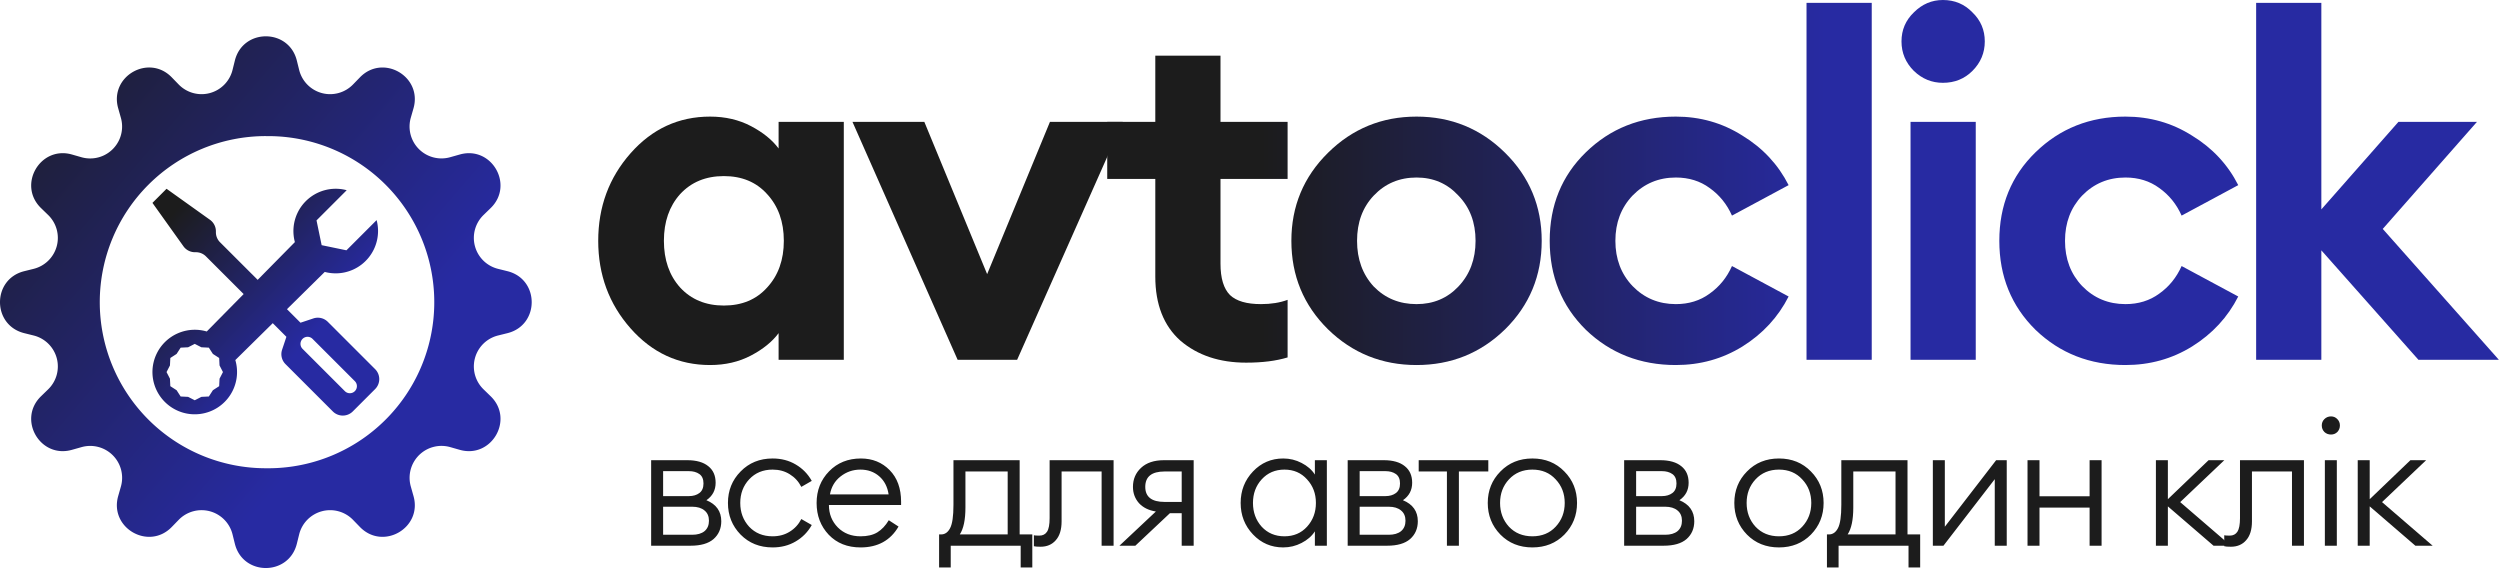 <svg xmlns="http://www.w3.org/2000/svg" width="1469" height="334" fill="none" viewBox="0 0 1469 334"><path fill="url(#a)" d="M417.235 214.495c-18.458 0-34.025-7.178-46.703-21.533-12.678-14.356-19.016-31.508-19.016-51.457 0-19.948 6.338-37.101 19.016-51.456 12.678-14.356 28.245-21.534 46.703-21.534 8.948 0 16.965 1.865 24.05 5.594 7.084 3.728 12.491 8.11 16.22 13.143v-15.66h38.313v139.827h-38.313v-15.661c-3.729 5.034-9.136 9.415-16.22 13.144-7.085 3.729-15.102 5.593-24.05 5.593Zm-17.619-45.584c6.526 7.085 15.102 10.627 25.728 10.627 10.627 0 19.11-3.542 25.449-10.627 6.525-7.084 9.788-16.219 9.788-27.406 0-11.186-3.263-20.321-9.788-27.406-6.339-7.084-14.822-10.627-25.449-10.627-10.626 0-19.202 3.543-25.728 10.627-6.339 7.085-9.508 16.22-9.508 27.406 0 11.187 3.169 20.322 9.508 27.406Z"/><path fill="url(#b)" d="M562.707 211.419 500.904 71.592h42.228l36.914 89.489 36.914-89.49h42.788L597.664 211.42h-34.957Z"/><path fill="url(#c)" d="M732.266 213.097c-15.661 0-28.525-4.288-38.593-12.864-9.881-8.763-14.821-21.347-14.821-37.754V105.15h-28.246V71.592h28.246V32.72h38.312v38.872h39.432v33.558h-39.432v49.779c0 8.576 1.865 14.728 5.593 18.457 3.729 3.542 9.788 5.313 18.178 5.313 5.966 0 11.186-.839 15.661-2.516v33.838c-6.712 2.051-14.822 3.076-24.33 3.076Z"/><path fill="url(#d)" d="M884.376 193.521c-14.356 13.983-31.694 20.974-52.016 20.974-20.321 0-37.66-6.991-52.016-20.974-14.355-14.169-21.533-31.508-21.533-52.016 0-20.321 7.178-37.567 21.533-51.736C794.7 75.6 812.039 68.515 832.36 68.515c20.322 0 37.66 7.085 52.016 21.254 14.356 14.169 21.533 31.415 21.533 51.736 0 20.508-7.177 37.847-21.533 52.016Zm-52.016-14.822c9.881 0 18.085-3.449 24.61-10.347 6.712-7.084 10.067-16.033 10.067-26.847 0-10.813-3.355-19.669-10.067-26.567-6.525-7.084-14.729-10.627-24.61-10.627-10.067 0-18.457 3.543-25.169 10.627-6.525 6.898-9.788 15.754-9.788 26.567 0 10.814 3.263 19.763 9.788 26.847 6.712 6.898 15.102 10.347 25.169 10.347Z"/><path fill="url(#e)" d="M984.715 214.495c-20.881 0-38.499-6.898-52.855-20.694-14.169-13.983-21.253-31.415-21.253-52.296s7.084-38.219 21.253-52.015c14.356-13.983 31.974-20.975 52.855-20.975 14.356 0 27.405 3.73 39.155 11.187 11.93 7.27 20.97 16.965 27.12 29.084l-33.28 17.898c-2.98-6.712-7.36-12.119-13.14-16.22-5.592-4.102-12.211-6.153-19.855-6.153-10.067 0-18.55 3.543-25.448 10.627-6.712 7.085-10.068 15.94-10.068 26.567s3.356 19.483 10.068 26.568c6.898 7.084 15.381 10.626 25.448 10.626 7.644 0 14.263-2.05 19.855-6.152 5.78-4.102 10.16-9.508 13.14-16.22l33.28 17.898c-6.15 12.118-15.19 21.906-27.12 29.364-11.75 7.271-24.799 10.906-39.155 10.906Z"/><path fill="url(#f)" d="M1061.51 211.419V1.678h38.32v209.741h-38.32Z"/><path fill="url(#g)" d="M1141.65 48.66c-6.53 0-12.21-2.33-17.06-6.991-4.85-4.848-7.27-10.627-7.27-17.339 0-6.712 2.42-12.398 7.27-17.059C1129.44 2.424 1135.12 0 1141.65 0c6.9 0 12.68 2.424 17.34 7.271 4.85 4.66 7.27 10.347 7.27 17.059 0 6.712-2.42 12.491-7.27 17.339-4.66 4.66-10.44 6.99-17.34 6.99Zm-19.02 162.759V71.592h38.32v139.827h-38.32Z"/><path fill="url(#h)" d="M1248.91 214.495c-20.88 0-38.5-6.898-52.85-20.694-14.17-13.983-21.26-31.415-21.26-52.296s7.09-38.219 21.26-52.015c14.35-13.983 31.97-20.975 52.85-20.975 14.36 0 27.41 3.73 39.15 11.187 11.94 7.27 20.98 16.965 27.13 29.084l-33.28 17.898c-2.98-6.712-7.36-12.119-13.14-16.22-5.6-4.102-12.21-6.153-19.86-6.153-10.06 0-18.55 3.543-25.45 10.627-6.71 7.085-10.06 15.94-10.06 26.567s3.35 19.483 10.06 26.568c6.9 7.084 15.39 10.626 25.45 10.626 7.65 0 14.26-2.05 19.86-6.152 5.78-4.102 10.16-9.508 13.14-16.22l33.28 17.898c-6.15 12.118-15.19 21.906-27.13 29.364-11.74 7.271-24.79 10.906-39.15 10.906Z"/><path fill="url(#i)" d="m1421.07 211.419-57.05-64.321v64.321h-38.31V1.678h38.31v121.37l45.31-51.456h46.14l-55.37 62.922 68.23 76.905h-47.26Z"/><path fill="url(#j)" d="M138.015 319.563c4.744 18.94 31.631 18.94 36.395 0l1.386-5.584a18.752 18.752 0 0 1 13.34-13.562 18.74 18.74 0 0 1 18.331 5.088l4.002 4.12c13.571 14.039 36.864.586 31.495-18.178l-1.562-5.546a18.747 18.747 0 0 1 13.31-23.291 18.737 18.737 0 0 1 9.847.115l5.545 1.581c18.745 5.37 32.217-17.924 18.179-31.494l-4.12-4.003a18.745 18.745 0 0 1 8.474-31.67l5.584-1.387c18.94-4.744 18.94-31.631 0-36.395l-5.584-1.386a18.742 18.742 0 0 1-13.562-13.34 18.75 18.75 0 0 1 .045-9.859 18.75 18.75 0 0 1 5.043-8.472l4.12-4.002c14.038-13.571.585-36.865-18.179-31.495l-5.545 1.562a18.745 18.745 0 0 1-23.177-23.177l1.582-5.525c5.369-18.745-17.924-32.217-31.495-18.179l-4.002 4.12a18.75 18.75 0 0 1-18.331 5.088 18.747 18.747 0 0 1-13.34-13.562l-1.386-5.584c-4.745-18.94-31.631-18.94-36.395 0l-1.387 5.584a18.749 18.749 0 0 1-13.34 13.562 18.742 18.742 0 0 1-18.33-5.088l-4.003-4.12c-13.57-14.038-36.864-.585-31.494 18.179l1.562 5.545a18.744 18.744 0 0 1-23.177 23.177l-5.526-1.582c-18.744-5.37-32.217 17.924-18.178 31.495l4.12 4.002a18.75 18.75 0 0 1 5.088 18.331 18.747 18.747 0 0 1-13.562 13.34l-5.584 1.386c-18.94 4.745-18.94 31.631 0 36.395l5.584 1.387a18.749 18.749 0 0 1 13.562 13.34 18.743 18.743 0 0 1-5.088 18.33l-4.12 4.003c-14.039 13.57-.586 36.864 18.178 31.494l5.546-1.562a18.748 18.748 0 0 1 18.397 4.764 18.74 18.74 0 0 1 4.78 18.393l-1.582 5.546c-5.37 18.744 17.924 32.217 31.494 18.178l4.003-4.12a18.734 18.734 0 0 1 8.472-5.042 18.738 18.738 0 0 1 23.198 13.516l1.387 5.584Zm18.197-239.577A97.593 97.593 0 0 1 247.62 139.9a97.59 97.59 0 0 1-91.408 135.243 97.588 97.588 0 0 1 0-195.177v.02Z"/><path fill="url(#k)" d="m97.863 110.925-8.285 8.285 18.227 25.525a8.291 8.291 0 0 0 6.753 3.472h.58a8.288 8.288 0 0 1 5.866 2.427l22.162 22.161-21.682 21.988a24.882 24.882 0 0 0-29.264 12.711 24.877 24.877 0 0 0-2.642 11.132 24.859 24.859 0 0 0 17.879 23.821 24.86 24.86 0 0 0 31.581-20.335 24.836 24.836 0 0 0-.76-10.536l21.989-21.681 8.02 8.02-2.527 7.572a8.28 8.28 0 0 0 2.005 8.475l27.805 27.803a8.283 8.283 0 0 0 11.715 0l13.14-13.139a8.283 8.283 0 0 0 0-11.715l-27.805-27.803a8.282 8.282 0 0 0-8.475-2.005l-7.573 2.527-7.954-7.953 22.205-21.897a24.89 24.89 0 0 0 21.565-4.293 24.898 24.898 0 0 0 9.752-19.707c0-2.229-.29-4.391-.845-6.438l-17.73 17.738L189 144.064l-3.016-14.556 17.738-17.737a24.854 24.854 0 0 0-30.447 30.487l-21.873 22.187-22.113-22.096a8.285 8.285 0 0 1-2.428-5.857v-.588a8.288 8.288 0 0 0-3.471-6.744l-25.527-18.235Zm79.919 88.199a4.14 4.14 0 0 1 5.866 0l24.855 24.854a4.145 4.145 0 0 1 .899 4.52 4.145 4.145 0 0 1-5.419 2.245 4.161 4.161 0 0 1-1.346-.899l-24.855-24.854a4.147 4.147 0 0 1-.901-4.521c.209-.503.515-.96.901-1.345Zm-63.348 2.933 3.902 2.005 4.383.215 2.378 3.687 3.686 2.378.216 4.382 2.005 3.902-2.005 3.902-.216 4.383-3.686 2.378-2.378 3.686-4.383.216-3.902 2.005-3.903-2.005-4.383-.216-2.377-3.686-3.687-2.378-.216-4.383-2.005-3.902 2.005-3.902.216-4.382 3.687-2.378 2.377-3.687 4.383-.215 3.903-2.005Z"/><path fill="#1C1C1C" d="M382.613 320.659v-50.25h21.206c5.36 0 9.481 1.172 12.362 3.517 2.881 2.278 4.321 5.528 4.321 9.749 0 4.355-1.809 7.772-5.427 10.251 5.829 2.412 8.744 6.533 8.744 12.362 0 4.288-1.508 7.772-4.523 10.452-3.015 2.613-7.504 3.919-13.467 3.919h-23.216Zm7.035-6.432h17.086c3.082 0 5.494-.703 7.236-2.11 1.742-1.474 2.613-3.518 2.613-6.131 0-2.613-.871-4.623-2.613-6.03-1.742-1.474-4.154-2.211-7.236-2.211h-17.086v16.482Zm0-22.713h15.176c2.479 0 4.523-.603 6.131-1.809 1.608-1.206 2.412-3.082 2.412-5.628 0-2.546-.804-4.389-2.412-5.528-1.608-1.139-3.652-1.708-6.131-1.708h-15.176v14.673ZM453.971 321.664c-7.572 0-13.836-2.512-18.794-7.537-4.958-5.092-7.437-11.29-7.437-18.593 0-7.303 2.479-13.467 7.437-18.492 4.958-5.092 11.222-7.638 18.794-7.638 5.092 0 9.614 1.172 13.567 3.517 4.02 2.345 7.169 5.561 9.447 9.648l-6.13 3.518c-1.608-3.149-3.886-5.628-6.834-7.437-2.881-1.809-6.231-2.714-10.05-2.714-5.629 0-10.218 1.91-13.769 5.729-3.484 3.752-5.226 8.375-5.226 13.869s1.742 10.151 5.226 13.97c3.551 3.752 8.14 5.628 13.769 5.628 3.819 0 7.169-.905 10.05-2.714 2.948-1.809 5.226-4.288 6.834-7.437l6.13 3.518c-2.278 4.087-5.427 7.303-9.447 9.648-3.953 2.345-8.475 3.517-13.567 3.517ZM505.666 321.664c-7.705 0-13.936-2.479-18.693-7.437-4.757-5.025-7.135-11.256-7.135-18.693 0-7.37 2.445-13.568 7.336-18.593s11.122-7.537 18.693-7.537c6.768 0 12.396 2.278 16.885 6.834 4.489 4.556 6.733 10.753 6.733 18.592v1.91h-42.411c0 5.226 1.742 9.615 5.226 13.166 3.484 3.484 7.939 5.226 13.366 5.226 4.021 0 7.304-.771 9.85-2.312 2.613-1.608 4.857-3.986 6.733-7.135l5.729 3.718c-4.757 8.174-12.194 12.261-22.312 12.261Zm-17.989-31.155h34.472c-.67-4.489-2.513-8.04-5.528-10.653-3.015-2.613-6.7-3.92-11.055-3.92-4.355 0-8.241 1.34-11.658 4.02-3.35 2.613-5.427 6.131-6.231 10.553ZM551.811 314.026h1.206c2.211 0 3.953-1.206 5.226-3.618 1.34-2.479 2.01-7.068 2.01-13.769v-26.23h38.894v43.617h7.437v19.397h-6.834v-12.764h-41.105v12.764h-6.834v-19.397Zm15.477-36.984v21.205c0 7.17-1.105 12.429-3.316 15.779h28.14v-36.984h-24.824ZM611.427 321.262c-1.876 0-3.182-.1-3.919-.301v-6.432c.536.134 1.608.201 3.216.201 2.01 0 3.517-.771 4.522-2.312 1.005-1.541 1.508-4.187 1.508-7.939v-34.07h37.587v50.25h-7.035v-43.617h-23.517v29.346c0 4.824-1.139 8.509-3.417 11.055-2.211 2.546-5.193 3.819-8.945 3.819ZM657.783 320.659l21.406-20.1c-4.221-.67-7.537-2.312-9.949-4.925-2.345-2.68-3.518-5.862-3.518-9.547 0-4.489 1.575-8.208 4.724-11.156 3.216-3.015 7.705-4.522 13.467-4.522H701.4v50.25h-7.035v-19.095h-6.935l-20.301 19.095h-9.346Zm26.532-25.728h10.05v-17.889h-10.05c-7.571 0-11.357 3.015-11.357 9.045 0 5.896 3.786 8.844 11.357 8.844ZM754.032 321.664c-7.035 0-12.965-2.546-17.789-7.638-4.824-5.092-7.236-11.256-7.236-18.492 0-7.236 2.412-13.4 7.236-18.492 4.824-5.092 10.754-7.638 17.789-7.638 3.819 0 7.403.871 10.753 2.613 3.417 1.742 6.03 4.02 7.839 6.834v-8.442h7.036v50.25h-7.036v-8.442c-1.809 2.814-4.422 5.092-7.839 6.834-3.35 1.742-6.934 2.613-10.753 2.613Zm-12.663-12.16c3.484 3.752 7.939 5.628 13.366 5.628s9.849-1.876 13.266-5.628c3.484-3.819 5.226-8.476 5.226-13.97s-1.742-10.117-5.226-13.869c-3.417-3.819-7.839-5.729-13.266-5.729s-9.882 1.91-13.366 5.729c-3.417 3.752-5.126 8.375-5.126 13.869s1.709 10.151 5.126 13.97ZM791.899 320.659v-50.25h21.206c5.36 0 9.481 1.172 12.362 3.517 2.881 2.278 4.321 5.528 4.321 9.749 0 4.355-1.809 7.772-5.427 10.251 5.829 2.412 8.744 6.533 8.744 12.362 0 4.288-1.508 7.772-4.523 10.452-3.015 2.613-7.504 3.919-13.467 3.919h-23.216Zm7.036-6.432h17.085c3.082 0 5.494-.703 7.236-2.11 1.742-1.474 2.613-3.518 2.613-6.131 0-2.613-.871-4.623-2.613-6.03-1.742-1.474-4.154-2.211-7.236-2.211h-17.085v16.482Zm0-22.713h15.175c2.479 0 4.523-.603 6.131-1.809 1.608-1.206 2.412-3.082 2.412-5.628 0-2.546-.804-4.389-2.412-5.528-1.608-1.139-3.652-1.708-6.131-1.708h-15.175v14.673ZM850.208 320.659v-43.617h-16.583v-6.633h40.904v6.633h-17.286v43.617h-7.035ZM919.228 314.127c-4.958 5.025-11.223 7.537-18.794 7.537s-13.835-2.512-18.794-7.537c-4.958-5.092-7.437-11.29-7.437-18.593 0-7.303 2.479-13.467 7.437-18.492 4.959-5.092 11.223-7.638 18.794-7.638s13.836 2.546 18.794 7.638c4.958 5.025 7.437 11.189 7.437 18.492 0 7.303-2.479 13.501-7.437 18.593Zm-32.562-4.623c3.551 3.752 8.14 5.628 13.768 5.628s10.184-1.876 13.668-5.628c3.551-3.819 5.327-8.476 5.327-13.97s-1.776-10.117-5.327-13.869c-3.484-3.819-8.04-5.729-13.668-5.729s-10.217 1.91-13.768 5.729c-3.485 3.752-5.227 8.375-5.227 13.869s1.742 10.151 5.227 13.97ZM954.35 320.659v-50.25h21.205c5.361 0 9.481 1.172 12.362 3.517 2.881 2.278 4.322 5.528 4.322 9.749 0 4.355-1.809 7.772-5.427 10.251 5.829 2.412 8.743 6.533 8.743 12.362 0 4.288-1.507 7.772-4.522 10.452-3.015 2.613-7.504 3.919-13.468 3.919H954.35Zm7.035-6.432h17.085c3.082 0 5.494-.703 7.236-2.11 1.742-1.474 2.613-3.518 2.613-6.131 0-2.613-.871-4.623-2.613-6.03-1.742-1.474-4.154-2.211-7.236-2.211h-17.085v16.482Zm0-22.713h15.175c2.479 0 4.523-.603 6.131-1.809 1.608-1.206 2.412-3.082 2.412-5.628 0-2.546-.804-4.389-2.412-5.528-1.608-1.139-3.652-1.708-6.131-1.708h-15.175v14.673ZM1064.11 314.127c-4.96 5.025-11.22 7.537-18.79 7.537-7.57 0-13.84-2.512-18.8-7.537-4.96-5.092-7.43-11.29-7.43-18.593 0-7.303 2.47-13.467 7.43-18.492 4.96-5.092 11.23-7.638 18.8-7.638s13.83 2.546 18.79 7.638c4.96 5.025 7.44 11.189 7.44 18.492 0 7.303-2.48 13.501-7.44 18.593Zm-32.56-4.623c3.55 3.752 8.14 5.628 13.77 5.628 5.62 0 10.18-1.876 13.66-5.628 3.56-3.819 5.33-8.476 5.33-13.97s-1.77-10.117-5.33-13.869c-3.48-3.819-8.04-5.729-13.66-5.729-5.63 0-10.22 1.91-13.77 5.729-3.49 3.752-5.23 8.375-5.23 13.869s1.74 10.151 5.23 13.97ZM1073.51 314.026h1.21c2.21 0 3.95-1.206 5.23-3.618 1.34-2.479 2.01-7.068 2.01-13.769v-26.23h38.89v43.617h7.44v19.397h-6.84v-12.764h-41.1v12.764h-6.84v-19.397Zm15.48-36.984v21.205c0 7.17-1.11 12.429-3.32 15.779h28.14v-36.984h-24.82ZM1141.97 320.659h-6.23v-50.25h7.04v39.095l30.15-39.095h6.23v50.25h-7.04v-39.095l-30.15 39.095ZM1191.37 320.659v-50.25h7.04v21.205h29.44v-21.205h7.04v50.25h-7.04v-22.412h-29.44v22.412h-7.04ZM1300.67 320.659l-26.83-23.115v23.115h-7.03v-50.25h7.03v22.914l23.92-22.914h9.25l-25.93 24.622 29.75 25.628h-10.16Z"/><path fill="#1C1C1C" d="M1310.89 321.262c-1.88 0-3.18-.1-3.92-.301v-6.432c.54.134 1.61.201 3.22.201 2.01 0 3.51-.771 4.52-2.312 1-1.541 1.51-4.187 1.51-7.939v-34.07h37.58v50.25h-7.03v-43.617h-23.52v29.346c0 4.824-1.14 8.509-3.42 11.055-2.21 2.546-5.19 3.819-8.94 3.819ZM1369.71 255.334c-1.54 0-2.85-.503-3.92-1.508-1.01-1.072-1.51-2.345-1.51-3.819 0-1.474.5-2.713 1.51-3.719 1.07-1.072 2.38-1.608 3.92-1.608 1.47 0 2.71.536 3.72 1.608 1 1.006 1.5 2.245 1.5 3.719 0 1.474-.5 2.747-1.5 3.819-1.01 1.005-2.25 1.508-3.72 1.508Zm-3.62 65.325v-50.25h7.03v50.25h-7.03ZM1419.27 320.659l-26.83-23.115v23.115h-7.04v-50.25h7.04v22.914l23.92-22.914h9.24l-25.92 24.622 29.74 25.628h-10.15Z"/><defs><linearGradient id="a" x1="1519.53" x2="367.048" y1="101.086" y2="101.087" gradientUnits="userSpaceOnUse"><stop offset=".388" stop-color="#272AA2"/><stop offset=".675" stop-color="#1C1C1C"/></linearGradient><linearGradient id="b" x1="1519.53" x2="367.048" y1="101.086" y2="101.087" gradientUnits="userSpaceOnUse"><stop offset=".388" stop-color="#272AA2"/><stop offset=".675" stop-color="#1C1C1C"/></linearGradient><linearGradient id="c" x1="1519.53" x2="367.048" y1="101.086" y2="101.087" gradientUnits="userSpaceOnUse"><stop offset=".388" stop-color="#272AA2"/><stop offset=".675" stop-color="#1C1C1C"/></linearGradient><linearGradient id="d" x1="1519.53" x2="367.048" y1="101.086" y2="101.087" gradientUnits="userSpaceOnUse"><stop offset=".388" stop-color="#272AA2"/><stop offset=".675" stop-color="#1C1C1C"/></linearGradient><linearGradient id="e" x1="1519.53" x2="367.048" y1="101.086" y2="101.087" gradientUnits="userSpaceOnUse"><stop offset=".388" stop-color="#272AA2"/><stop offset=".675" stop-color="#1C1C1C"/></linearGradient><linearGradient id="f" x1="1519.53" x2="367.048" y1="101.086" y2="101.087" gradientUnits="userSpaceOnUse"><stop offset=".388" stop-color="#272AA2"/><stop offset=".675" stop-color="#1C1C1C"/></linearGradient><linearGradient id="g" x1="1519.53" x2="367.048" y1="101.086" y2="101.087" gradientUnits="userSpaceOnUse"><stop offset=".388" stop-color="#272AA2"/><stop offset=".675" stop-color="#1C1C1C"/></linearGradient><linearGradient id="h" x1="1519.53" x2="367.048" y1="101.086" y2="101.087" gradientUnits="userSpaceOnUse"><stop offset=".388" stop-color="#272AA2"/><stop offset=".675" stop-color="#1C1C1C"/></linearGradient><linearGradient id="i" x1="1519.53" x2="367.048" y1="101.086" y2="101.087" gradientUnits="userSpaceOnUse"><stop offset=".388" stop-color="#272AA2"/><stop offset=".675" stop-color="#1C1C1C"/></linearGradient><linearGradient id="j" x1="458.768" x2="-257.996" y1="292.813" y2="-323.1" gradientUnits="userSpaceOnUse"><stop offset=".242" stop-color="#272AA2"/><stop offset=".566" stop-color="#1C1C1C"/></linearGradient><linearGradient id="k" x1="190.394" x2="66.638" y1="217.621" y2="100.829" gradientUnits="userSpaceOnUse"><stop offset=".109" stop-color="#272AA2"/><stop offset=".752" stop-color="#1C1C1C"/></linearGradient></defs></svg>